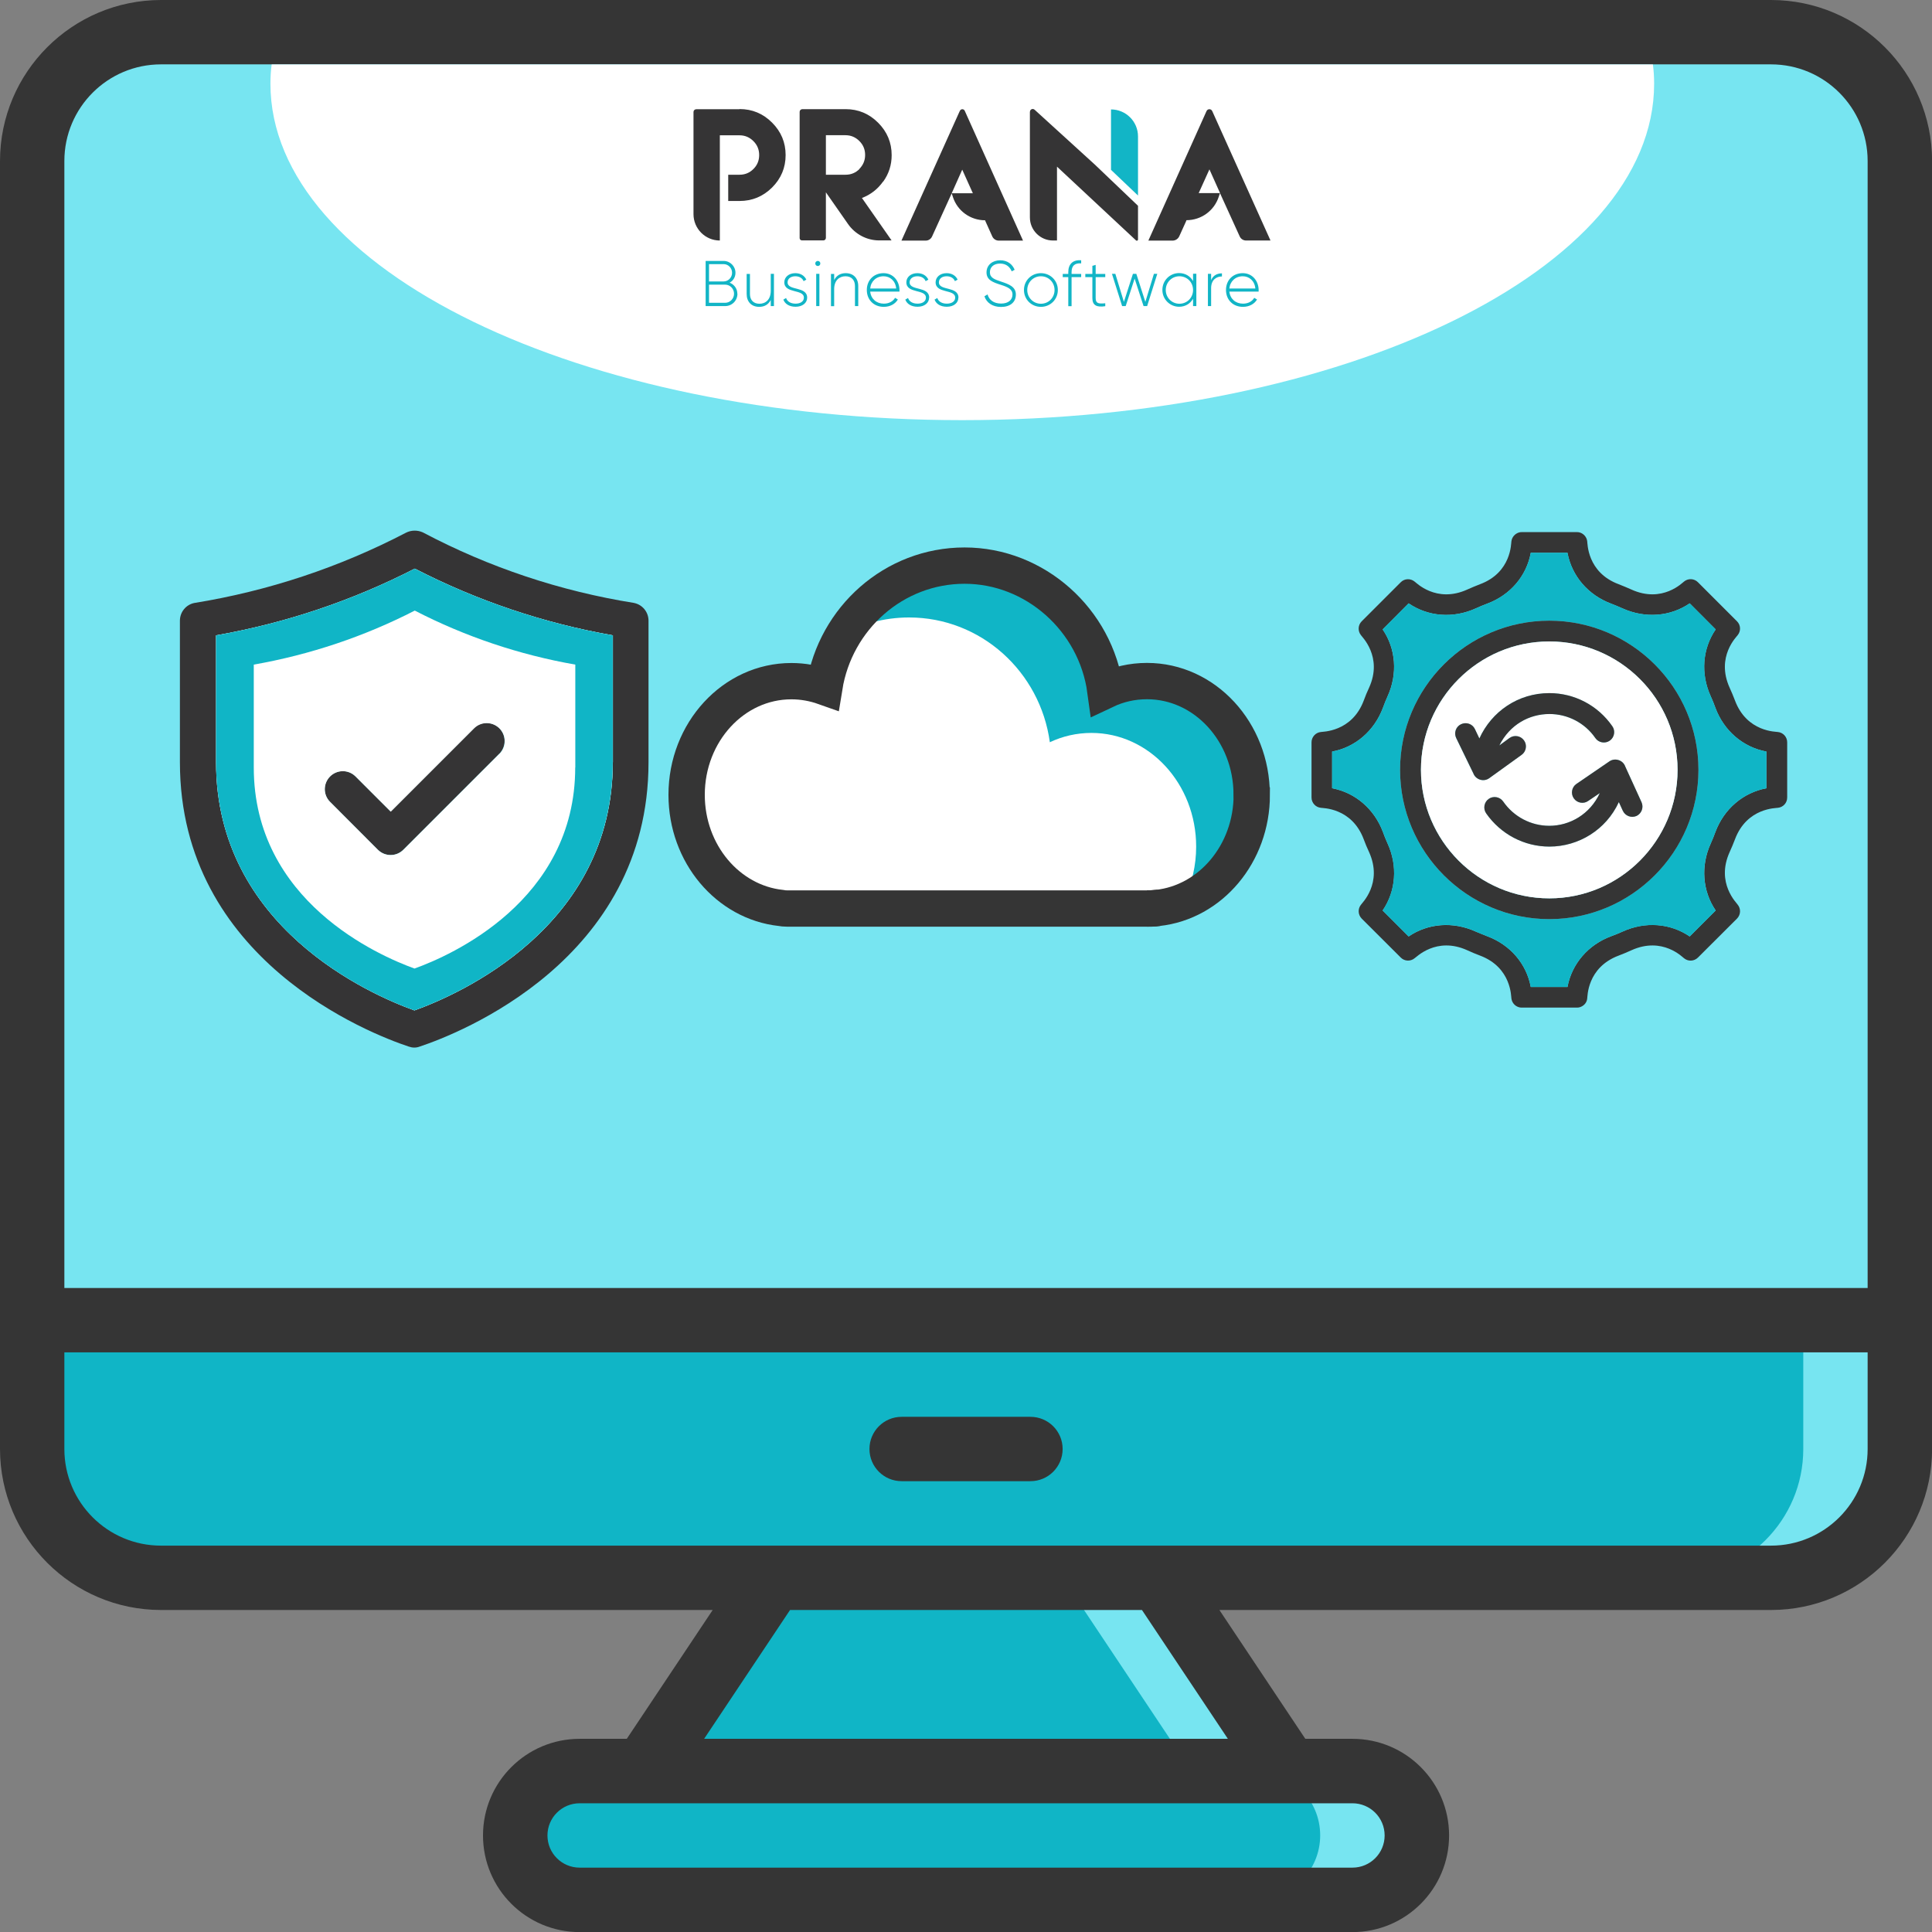 <?xml version="1.0" encoding="UTF-8"?>
<svg id="Capa_2" data-name="Capa 2" xmlns="http://www.w3.org/2000/svg" viewBox="0 0 205.32 205.32">
  <rect x="0" y="0" width="205.32" height="205.32" fill="#808080" stroke="none"/>
  <defs>
    <style>
      .cls-1 {
        fill: #fff;
      }

      .cls-2 {
        fill: #77e5f1;
      }

      .cls-3 {
        stroke-dasharray: 0 0 0 0 12.9 12.9 10.75 12.9;
      }

      .cls-3, .cls-4, .cls-5, .cls-6, .cls-7 {
        stroke: #10b5c6;
        stroke-linecap: round;
        stroke-width: 2px;
      }

      .cls-3, .cls-4, .cls-5, .cls-6, .cls-7, .cls-8 {
        fill: none;
        stroke-miterlimit: 10;
      }

      .cls-4 {
        stroke-dasharray: 0 0 0 0 3.4 3.4 2.83 3.4;
      }

      .cls-9 {
        fill: #353435;
      }

      .cls-10 {
        fill: #353535;
      }

      .cls-11 {
        fill: #10b5c6;
      }

      .cls-5 {
        stroke-dasharray: 0 0 0 0 2.89 2.89 2.41 2.89;
      }

      .cls-6 {
        stroke-dasharray: 0 0 0 0 0 0 12.9 10.75 12.9 12.9 10.75 12.9;
      }

      .cls-12 {
        fill: #12b5c6;
      }

      .cls-8 {
        stroke: #353535;
        stroke-width: 3.86px;
      }
    </style>
  </defs>
  <g id="Capa_1-2" data-name="Capa 1">
    <g>
      <g>
        <line class="cls-7" x1="15.79" y1="75.46" x2="15.79" y2="81.46"/>
        <line class="cls-4" x1="15.79" y1="84.29" x2="15.79" y2="95.61"/>
        <polyline class="cls-7" points="15.79 97.31 15.79 103.31 21.79 103.31"/>
        <line class="cls-3" x1="32.54" y1="103.31" x2="75.54" y2="103.31"/>
        <polyline class="cls-6" points="81.99 103.31 88.44 103.31 148.64 103.31"/>
        <polyline class="cls-7" points="155.09 103.31 161.09 103.31 161.09 97.31"/>
        <line class="cls-5" x1="161.09" y1="94.9" x2="161.09" y2="85.27"/>
        <line class="cls-7" x1="161.09" y1="83.83" x2="161.09" y2="77.83"/>
      </g>
      <g id="Icons">
        <path class="cls-2" d="M201.9,17.11v123.19H3.42V17.11c0-7.56,6.13-13.69,13.69-13.69H188.21c7.56,0,13.69,6.13,13.69,13.69Z"/>
        <path class="cls-11" d="M201.9,140.3v13.69c0,7.56-6.13,13.69-13.69,13.69H17.11c-7.56,0-13.69-6.13-13.69-13.69v-13.69H201.9Z"/>
        <path class="cls-2" d="M191.64,140.3v13.69c0,7.56-6.13,13.69-13.69,13.69h10.27c7.56,0,13.69-6.13,13.69-13.69v-13.69h-10.27Z"/>
        <path class="cls-11" d="M61.6,188.21h82.13c3.78,0,6.84,3.06,6.84,6.84h0c0,3.78-3.06,6.84-6.84,6.84H61.6c-3.78,0-6.84-3.06-6.84-6.84h0c0-3.78,3.06-6.84,6.84-6.84Z"/>
        <path class="cls-2" d="M143.73,188.21h-10.27c3.78,0,6.84,3.06,6.84,6.84s-3.06,6.84-6.84,6.84h10.27c3.78,0,6.84-3.06,6.84-6.84s-3.06-6.84-6.84-6.84Z"/>
        <path class="cls-11" d="M123.19,167.68h-41.06l-13.69,20.53h68.44l-13.69-20.53Z"/>
        <path class="cls-2" d="M123.19,167.68h-10.27l13.69,20.53h10.27l-13.69-20.53Z"/>
      </g>
      <g id="Icons_copy" data-name="Icons copy">
        <path class="cls-10" d="M188.21,0H17.11C7.67,.01,.01,7.67,0,17.11V153.99c.01,9.45,7.67,17.1,17.11,17.11h58.63l-9.13,13.69h-5.01c-5.67,0-10.27,4.6-10.27,10.27s4.6,10.27,10.27,10.27h82.13c5.67,0,10.27-4.6,10.27-10.27s-4.6-10.27-10.27-10.27h-5.01l-9.13-13.69h58.63c9.45-.01,17.1-7.67,17.11-17.11V17.11c-.01-9.45-7.67-17.1-17.11-17.11ZM17.11,6.84H188.21c5.67,0,10.27,4.6,10.27,10.27v119.77H6.84V17.11c0-5.67,4.6-10.27,10.27-10.27ZM147.15,195.06c0,1.89-1.53,3.42-3.42,3.42H61.6c-1.89,0-3.42-1.53-3.42-3.42s1.53-3.42,3.42-3.42h82.13c1.89,0,3.42,1.53,3.42,3.42Zm-16.66-10.27h-55.66l9.13-13.69h37.4l9.13,13.69Zm57.72-20.53H17.11c-5.67,0-10.27-4.6-10.27-10.27v-10.27H198.48v10.27c0,5.67-4.6,10.27-10.27,10.27Z"/>
        <path class="cls-10" d="M109.51,150.57h-13.69c-1.89,0-3.42,1.53-3.42,3.42s1.53,3.42,3.42,3.42h13.69c1.89,0,3.42-1.53,3.42-3.42s-1.53-3.42-3.42-3.42Z"/>
      </g>
      <g>
        <g>
          <path class="cls-1" d="M133.03,84.39c0,6.26-4.39,11.41-10.01,12.02-.37,.04-.74,.06-1.12,.06h-38.3c-.21,0-.42-.02-.62-.06-5.62-.61-10.01-5.76-10.01-12.02,0-6.67,4.99-12.08,11.13-12.08,1.23,0,2.41,.22,3.51,.61,1.18-7.31,7.4-12.89,14.9-12.89s13.94,5.77,14.96,13.26c1.35-.64,2.85-.99,4.42-.99,6.15,0,11.13,5.41,11.13,12.08Z"/>
          <path class="cls-11" d="M132.7,84.39c0,5.02-2.82,9.31-6.83,11.14,.8-1.66,1.25-3.55,1.25-5.56,0-6.67-4.99-12.08-11.13-12.08-1.57,0-3.07,.35-4.42,.99-1.02-7.5-7.33-13.26-14.96-13.26-2.7,0-5.23,.72-7.42,1.99,2.63-4.53,7.47-7.57,13-7.57,7.63,0,13.94,5.77,14.96,13.26,1.35-.64,2.85-.99,4.42-.99,6.15,0,11.13,5.41,11.13,12.08Z"/>
        </g>
        <path class="cls-8" d="M123.02,96.49c-.21,.04-.42,.06-.64,.06h-.49c.38,0,.75-.02,1.12-.06Z"/>
        <path class="cls-8" d="M133.03,84.47c0,6.26-4.39,11.41-10.01,12.02-.37,.04-.74,.06-1.12,.06h-38.3c-.21,0-.42-.02-.62-.06-5.62-.61-10.01-5.76-10.01-12.02,0-6.67,4.99-12.08,11.13-12.08,1.23,0,2.41,.22,3.51,.61,1.18-7.31,7.4-12.89,14.9-12.89s13.94,5.77,14.96,13.26c1.35-.64,2.85-.99,4.42-.99,6.15,0,11.13,5.41,11.13,12.08Z"/>
      </g>
      <g>
        <path id="shield-check" class="cls-9" d="M53.05,77.38c-.75-.72-1.92-.72-2.66,0l-8.87,8.87-3.76-3.76c-.76-.74-1.97-.72-2.71,.04-.72,.75-.72,1.92,0,2.66l5.1,5.11c.76,.75,1.97,.75,2.71,0l10.22-10.22c.74-.76,.72-1.98-.04-2.71Zm0,0c-.75-.72-1.92-.72-2.66,0l-8.87,8.87-3.76-3.76c-.76-.74-1.97-.72-2.71,.04-.72,.75-.72,1.92,0,2.66l5.1,5.11c.76,.75,1.97,.75,2.71,0l10.22-10.22c.74-.76,.72-1.98-.04-2.71Zm14.36-13.3c-7.85-1.25-15.44-3.78-22.47-7.5-.58-.26-1.23-.25-1.79,.03-7.06,3.68-14.65,6.2-22.5,7.47-.89,.18-1.53,.97-1.53,1.88v15.05c0,21.04,20.25,28.86,24.31,30.21,.2,.07,.4,.11,.6,.11,.2,0,.4-.04,.58-.11,4.06-1.35,24.31-9.17,24.31-30.21v-15.05c0-.91-.64-1.7-1.53-1.88Zm-2.28,16.93c0,17.54-16.4,24.69-21.08,26.37-4.68-1.68-21.08-8.83-21.08-26.37v-13.49c7.36-1.29,14.48-3.68,21.12-7.09,6.62,3.42,13.71,5.81,21.05,7.09v13.49Zm-27.37,1.48c-.76-.74-1.97-.72-2.71,.04-.72,.75-.72,1.92,0,2.66l5.1,5.11c.76,.75,1.97,.75,2.71,0l10.22-10.22c.74-.76,.72-1.98-.04-2.71-.75-.72-1.92-.72-2.66,0l-8.87,8.87-3.76-3.76Z"/>
        <path class="cls-1" d="M44.08,60.43c-6.64,3.41-13.76,5.8-21.12,7.09v13.49c0,17.54,16.4,24.69,21.08,26.37,4.68-1.68,21.08-8.83,21.08-26.37v-13.49c-7.33-1.29-14.42-3.68-21.05-7.09Zm9.01,19.66l-10.22,10.22c-.75,.75-1.96,.75-2.71,0l-5.1-5.11c-.72-.74-.72-1.91,0-2.66,.74-.76,1.95-.78,2.71-.04l3.76,3.76,8.87-8.87c.74-.72,1.91-.72,2.66,0,.76,.74,.78,1.95,.04,2.71Z"/>
        <path class="cls-11" d="M44.08,60.43c-6.64,3.41-13.76,5.8-21.12,7.09v13.49c0,17.54,16.4,24.69,21.08,26.37,4.68-1.68,21.08-8.83,21.08-26.37v-13.49c-7.33-1.29-14.42-3.68-21.05-7.09Zm17.05,21.13c0,14.22-13.29,20.01-17.08,21.37-3.79-1.37-17.08-7.15-17.08-21.37v-10.93c5.97-1.05,11.73-2.98,17.11-5.74,5.37,2.77,11.12,4.7,17.06,5.74v10.93Z"/>
      </g>
      <g>
        <path class="cls-2" d="M171.08,78.71c-.5,.35-1.2,.22-1.54-.28-1.1-1.6-2.93-2.55-4.87-2.55-2.14,0-4.22,1.12-5.33,3.34l1.08-.79c.5-.36,1.19-.24,1.54,.25,.36,.49,.24,1.19-.25,1.54l-3.44,2.48c-.61,.44-1.45,.14-1.69-.51l-1.82-3.75c-.27-.55-.04-1.21,.5-1.47,.56-.27,1.22-.04,1.48,.5l.48,1.01c1.3-2.87,4.12-4.82,7.44-4.82,2.67,0,5.16,1.31,6.69,3.52,.35,.49,.22,1.19-.27,1.53Z"/>
        <path class="cls-2" d="M173.93,86.71c-.56,.25-1.21,.01-1.47-.55l-.42-.92c-1.36,2.96-4.29,4.73-7.38,4.73-2.68,0-5.18-1.32-6.72-3.53-.35-.5-.22-1.2,.27-1.54,.5-.35,1.19-.22,1.54,.28,1.12,1.62,2.95,2.58,4.9,2.58,2.16,0,4.32-1.21,5.37-3.48l-1.24,.84c-.49,.35-1.19,.22-1.53-.28-.35-.5-.21-1.2,.28-1.53l3.51-2.4c.56-.39,1.43-.16,1.68,.55l1.73,3.79c.25,.56,.01,1.21-.54,1.47Z"/>
        <path class="cls-2" d="M164.65,65.96c-8.74,0-15.86,7.11-15.86,15.85s7.12,15.87,15.86,15.87,15.85-7.12,15.85-15.87-7.12-15.85-15.85-15.85Zm0,29.51c-7.53,0-13.64-6.13-13.64-13.66s6.12-13.64,13.64-13.64,13.63,6.13,13.63,13.64-6.12,13.66-13.63,13.66Z"/>
        <path class="cls-2" d="M188.92,77.79c-.1-.04-3.27,.05-4.54-3.35-.17-.45-.36-.9-.56-1.34-1.51-3.33,.8-5.49,.84-5.59,.37-.44,.34-1.08-.06-1.48l-4.15-4.15c-.4-.41-1.05-.44-1.49-.07-.1,.05-2.27,2.35-5.59,.84-.44-.2-.89-.38-1.34-.56-3.4-1.26-3.31-4.43-3.35-4.54-.04-.45-.36-.83-.79-.96h-6.48c-.42,.13-.75,.49-.8,.96-.04,.12,.05,3.28-3.34,4.54-.46,.18-.9,.36-1.34,.56-3.33,1.51-5.49-.79-5.6-.84-.44-.36-1.08-.34-1.48,.07l-4.15,4.15c-.4,.4-.43,1.04-.07,1.48,.05,.12,2.36,2.28,.85,5.59-.21,.44-.39,.89-.56,1.35-1.27,3.38-4.44,3.3-4.54,3.34-.58,.05-1.01,.54-1.01,1.1v5.86c0,.58,.44,1.05,1.01,1.1,.11,.04,3.27-.05,4.54,3.35,.17,.45,.35,.9,.56,1.34,1.51,3.33-.8,5.48-.84,5.59-.37,.44-.34,1.08,.06,1.49l4.15,4.14c.4,.41,1.05,.43,1.48,.07,.13-.05,2.28-2.35,5.6-.84,.44,.2,.88,.39,1.34,.56,3.39,1.27,3.3,4.43,3.34,4.54,.05,.46,.37,.83,.8,.95h6.48c.43-.13,.76-.49,.79-.95,.04-.12-.05-3.27,3.35-4.54,.45-.17,.9-.36,1.34-.56,3.33-1.51,5.49,.79,5.59,.84,.44,.37,1.08,.34,1.49-.07l4.15-4.14c.4-.41,.43-1.05,.06-1.49-.04-.12-2.35-2.27-.84-5.59,.2-.44,.39-.89,.56-1.34,1.27-3.4,4.44-3.31,4.54-3.35,.58-.05,1.01-.52,1.01-1.1v-5.86c0-.57-.43-1.05-1.01-1.1Zm-1.2,5.98c-2.46,.46-4.5,2.19-5.42,4.65-.15,.41-.31,.81-.49,1.21-1.09,2.39-.88,5.07,.52,7.13l-2.76,2.76c-2.06-1.41-4.72-1.62-7.13-.52-.39,.18-.79,.34-1.2,.49-2.47,.91-4.2,2.95-4.66,5.4h-3.9c-.45-2.46-2.18-4.49-4.65-5.4-.41-.16-.81-.33-1.2-.49-2.4-1.09-5.07-.88-7.13,.52l-2.76-2.76c1.41-2.06,1.62-4.73,.52-7.13-.18-.4-.35-.8-.49-1.21-.92-2.46-2.96-4.19-5.4-4.65v-3.9c2.45-.45,4.48-2.19,5.4-4.65,.15-.41,.31-.81,.49-1.21,1.09-2.39,.88-5.07-.52-7.12l2.76-2.77c2.06,1.41,4.72,1.63,7.13,.54,.39-.18,.79-.35,1.2-.5,2.47-.91,4.2-2.95,4.65-5.41h3.9c.46,2.46,2.19,4.49,4.66,5.41,.41,.16,.81,.33,1.2,.5,2.4,1.08,5.07,.87,7.13-.54l2.76,2.77c-1.41,2.05-1.62,4.72-.52,7.12,.18,.4,.35,.8,.49,1.21,.91,2.46,2.96,4.2,5.42,4.65v3.9Z"/>
        <g id="_30_System_Update" data-name="30 System Update">
          <g>
            <path class="cls-10" d="M188.92,77.79c-.1-.04-3.27,.05-4.54-3.35-.17-.45-.36-.9-.56-1.34-1.51-3.33,.8-5.49,.84-5.59,.37-.44,.34-1.08-.06-1.48l-4.15-4.15c-.4-.41-1.05-.44-1.49-.07-.1,.05-2.27,2.35-5.59,.84-.44-.2-.89-.38-1.34-.56-3.4-1.26-3.31-4.43-3.35-4.54-.04-.45-.36-.83-.79-.96-.09-.03-.2-.04-.3-.04h-5.87c-.11,0-.21,.01-.3,.04-.42,.13-.75,.49-.8,.96-.04,.12,.05,3.28-3.34,4.54-.46,.18-.9,.36-1.34,.56-3.33,1.51-5.49-.79-5.6-.84-.44-.36-1.08-.34-1.48,.07l-4.15,4.15c-.4,.4-.43,1.04-.07,1.48,.05,.12,2.36,2.28,.85,5.59-.21,.44-.39,.89-.56,1.35-1.27,3.38-4.44,3.3-4.54,3.34-.58,.05-1.01,.54-1.01,1.1v5.86c0,.58,.44,1.05,1.01,1.1,.11,.04,3.27-.05,4.54,3.35,.17,.45,.35,.9,.56,1.34,1.51,3.33-.8,5.48-.84,5.59-.37,.44-.34,1.08,.06,1.49l4.15,4.14c.4,.41,1.05,.43,1.48,.07,.13-.05,2.28-2.35,5.6-.84,.44,.2,.88,.39,1.34,.56,3.39,1.27,3.3,4.43,3.34,4.54,.05,.46,.37,.83,.8,.95,.09,.03,.2,.04,.3,.04h5.87c.1,0,.21-.01,.3-.04,.43-.13,.76-.49,.79-.95,.04-.12-.05-3.27,3.35-4.54,.45-.17,.9-.36,1.34-.56,3.33-1.51,5.49,.79,5.59,.84,.44,.37,1.08,.34,1.49-.07l4.15-4.14c.4-.41,.43-1.05,.06-1.49-.04-.12-2.35-2.27-.84-5.59,.2-.44,.39-.89,.56-1.34,1.27-3.4,4.44-3.31,4.54-3.35,.58-.05,1.01-.52,1.01-1.1v-5.86c0-.57-.43-1.05-1.01-1.1Zm-1.2,5.98c-2.46,.46-4.5,2.19-5.42,4.65-.15,.41-.31,.81-.49,1.21-1.09,2.39-.88,5.07,.52,7.13l-2.76,2.76c-2.06-1.41-4.72-1.62-7.13-.52-.39,.18-.79,.34-1.2,.49-2.47,.91-4.2,2.95-4.66,5.4h-3.9c-.45-2.46-2.18-4.49-4.65-5.4-.41-.16-.81-.33-1.2-.49-2.4-1.09-5.07-.88-7.13,.52l-2.76-2.76c1.41-2.06,1.62-4.73,.52-7.13-.18-.4-.35-.8-.49-1.21-.92-2.46-2.96-4.19-5.4-4.65v-3.9c2.45-.45,4.48-2.19,5.4-4.65,.15-.41,.31-.81,.49-1.21,1.09-2.39,.88-5.07-.52-7.12l2.76-2.77c2.06,1.41,4.72,1.63,7.13,.54,.39-.18,.79-.35,1.2-.5,2.47-.91,4.2-2.95,4.65-5.41h3.9c.46,2.46,2.19,4.49,4.66,5.41,.41,.16,.81,.33,1.2,.5,2.4,1.08,5.07,.87,7.13-.54l2.76,2.77c-1.41,2.05-1.62,4.72-.52,7.12,.18,.4,.35,.8,.49,1.21,.91,2.46,2.96,4.2,5.42,4.65v3.9Z"/>
            <path class="cls-11" d="M182.3,75.22c-.15-.41-.31-.81-.49-1.21-1.09-2.39-.88-5.07,.52-7.12l-2.76-2.77c-2.06,1.41-4.72,1.62-7.13,.54-.39-.18-.79-.35-1.2-.5-2.47-.91-4.2-2.95-4.66-5.41h-3.9c-.45,2.46-2.18,4.49-4.65,5.41-.41,.16-.81,.33-1.2,.5-2.4,1.09-5.07,.87-7.13-.54l-2.76,2.77c1.41,2.05,1.62,4.72,.52,7.12-.18,.4-.35,.8-.49,1.21-.92,2.46-2.96,4.2-5.4,4.65v3.9c2.45,.46,4.48,2.19,5.4,4.65,.15,.41,.31,.81,.49,1.21,1.09,2.39,.88,5.07-.52,7.13l2.76,2.76c2.06-1.41,4.72-1.62,7.13-.52,.39,.17,.79,.34,1.2,.49,2.47,.91,4.2,2.95,4.65,5.4h3.9c.46-2.46,2.19-4.49,4.66-5.4,.41-.16,.81-.31,1.2-.49,2.4-1.09,5.07-.88,7.13,.52l2.76-2.76c-1.41-2.06-1.62-4.73-.52-7.13,.18-.4,.35-.8,.49-1.21,.91-2.46,2.96-4.19,5.42-4.65v-3.9c-2.46-.45-4.5-2.19-5.42-4.65Zm-17.65,22.46c-8.74,0-15.86-7.12-15.86-15.87s7.12-15.85,15.86-15.85,15.85,7.11,15.85,15.85-7.12,15.87-15.85,15.87Z"/>
            <path class="cls-10" d="M164.65,65.96c-8.74,0-15.86,7.11-15.86,15.85s7.12,15.87,15.86,15.87,15.85-7.12,15.85-15.87-7.12-15.85-15.85-15.85Zm0,29.51c-7.53,0-13.64-6.13-13.64-13.66s6.12-13.64,13.64-13.64,13.63,6.13,13.63,13.64-6.12,13.66-13.63,13.66Z"/>
            <path class="cls-1" d="M164.65,68.17c-7.53,0-13.64,6.13-13.64,13.64s6.12,13.66,13.64,13.66,13.63-6.13,13.63-13.66-6.12-13.64-13.63-13.64Zm-8.08,14.02l-1.82-3.75c-.27-.55-.04-1.21,.5-1.47,.56-.27,1.22-.04,1.48,.5l.48,1.01c1.3-2.87,4.12-4.82,7.44-4.82,2.67,0,5.16,1.31,6.69,3.52,.35,.49,.22,1.19-.27,1.53-.5,.35-1.2,.22-1.54-.28-1.1-1.6-2.93-2.55-4.87-2.55-2.14,0-4.22,1.12-5.33,3.34l1.08-.79c.5-.36,1.19-.24,1.54,.25,.36,.49,.24,1.19-.25,1.54l-3.44,2.48c-.61,.44-1.45,.14-1.69-.51Zm17.36,4.52c-.56,.25-1.21,.01-1.47-.55l-.42-.92c-1.36,2.96-4.29,4.73-7.38,4.73-2.68,0-5.18-1.32-6.72-3.53-.35-.5-.22-1.2,.27-1.54,.5-.35,1.19-.22,1.54,.28,1.12,1.62,2.95,2.58,4.9,2.58,2.16,0,4.32-1.21,5.37-3.48l-1.24,.84c-.49,.35-1.19,.22-1.53-.28-.35-.5-.21-1.2,.28-1.53l3.51-2.4c.56-.39,1.43-.16,1.68,.55l1.73,3.79c.25,.56,.01,1.21-.54,1.47Z"/>
            <path class="cls-10" d="M171.08,78.71c-.5,.35-1.2,.22-1.54-.28-1.1-1.6-2.93-2.55-4.87-2.55-2.14,0-4.22,1.12-5.33,3.34l1.08-.79c.5-.36,1.19-.24,1.54,.25,.36,.49,.24,1.19-.25,1.54l-3.44,2.48c-.61,.44-1.45,.14-1.69-.51l-1.82-3.75c-.27-.55-.04-1.21,.5-1.47,.56-.27,1.22-.04,1.48,.5l.48,1.01c1.3-2.87,4.12-4.82,7.44-4.82,2.67,0,5.16,1.31,6.69,3.52,.35,.49,.22,1.19-.27,1.53Z"/>
            <path class="cls-10" d="M173.93,86.71c-.56,.25-1.21,.01-1.47-.55l-.42-.92c-1.36,2.96-4.29,4.73-7.38,4.73-2.68,0-5.18-1.32-6.72-3.53-.35-.5-.22-1.2,.27-1.54,.5-.35,1.19-.22,1.54,.28,1.12,1.62,2.95,2.58,4.9,2.58,2.16,0,4.32-1.21,5.37-3.48l-1.24,.84c-.49,.35-1.19,.22-1.53-.28-.35-.5-.21-1.2,.28-1.53l3.51-2.4c.56-.39,1.43-.16,1.68,.55l1.73,3.79c.25,.56,.01,1.21-.54,1.47Z"/>
          </g>
        </g>
      </g>
      <path class="cls-1" d="M175.79,8.9c0,19.75-32.92,35.75-73.53,35.75S28.74,28.64,28.74,8.9c0-.69,.04-1.38,.13-2.05H175.66c.09,.68,.13,1.37,.13,2.05Z"/>
      <g>
        <path class="cls-9" d="M122.03,25.57h.61s1.86,0,1.86,0h.12c.3,0,.57-.18,.7-.45l.73-1.61,.04-.11c1.56,0,2.95-1,3.43-2.49l.13-.39,2.1,4.61c.12,.26,.38,.43,.67,.43h.13s1.86,0,1.86,0h.61s-6.19-13.75-6.19-13.75h0c-.12-.27-.49-.27-.61,0l-6.18,13.76Zm7.62-5.05h0s0,0,0,0h0Zm-2.26,0l1.14-2.52,1.13,2.52h-2.25s-.01,0-.01,0Z"/>
        <path class="cls-12" d="M120.94,20.78l-2.87-2.73v-6.42c1.58,0,2.87,1.28,2.87,2.87v6.29Z"/>
        <g>
          <g>
            <path class="cls-12" d="M78.37,31.22c0,.73-.58,1.31-1.31,1.31h-2.07v-4.8h1.91c.7,0,1.26,.57,1.26,1.26,0,.47-.25,.85-.62,1.05,.48,.19,.82,.63,.82,1.18Zm-3.02-3.15v1.84s1.55,0,1.55,0c.49,0,.9-.41,.9-.92s-.4-.92-.9-.92h-1.55Zm2.66,3.15c0-.54-.43-.97-.95-.97h-1.71s0,1.93,0,1.93h1.71c.52,0,.95-.43,.95-.97Z"/>
            <path class="cls-12" d="M82.25,29.1v3.43h-.34v-.65c-.26,.51-.7,.73-1.23,.73-.82,0-1.33-.54-1.33-1.37v-2.13h.35v2.13c0,.63,.36,1.04,1.01,1.04s1.2-.44,1.2-1.37v-1.81h.34Z"/>
            <path class="cls-12" d="M85.78,31.63c0,.56-.49,.97-1.23,.97-.69,0-1.14-.32-1.3-.76l.29-.17c.12,.37,.49,.6,1.01,.6,.48,0,.88-.21,.88-.64,0-.93-2.08-.4-2.08-1.63,0-.54,.47-.97,1.17-.97,.56,0,.98,.27,1.17,.69l-.29,.16c-.14-.36-.5-.52-.88-.52-.45,0-.82,.23-.82,.65,0,.92,2.08,.38,2.08,1.63Z"/>
            <path class="cls-12" d="M86.64,28c0-.14,.12-.27,.27-.27s.27,.12,.27,.27-.12,.27-.27,.27-.27-.12-.27-.27Zm.1,1.1h.34v3.43h-.34v-3.43Z"/>
            <path class="cls-12" d="M91.21,30.4v2.13h-.35v-2.13c0-.63-.36-1.04-1.01-1.04s-1.2,.44-1.2,1.37v1.81h-.34v-3.43h.34v.65c.26-.51,.7-.73,1.23-.73,.82,0,1.33,.54,1.33,1.37Z"/>
            <path class="cls-12" d="M95.59,30.83c0,.05,0,.11,0,.16h-3.11c.08,.78,.67,1.28,1.45,1.28,.56,0,.99-.26,1.19-.62l.3,.18c-.28,.47-.82,.78-1.5,.78-1.06,0-1.8-.75-1.8-1.79s.73-1.79,1.78-1.79,1.69,.86,1.69,1.8Zm-3.11-.17h2.76c-.08-.84-.67-1.3-1.34-1.3-.78,0-1.35,.54-1.42,1.3Z"/>
            <path class="cls-12" d="M98.74,31.63c0,.56-.49,.97-1.23,.97-.69,0-1.14-.32-1.3-.76l.29-.17c.12,.37,.49,.6,1.01,.6,.48,0,.89-.21,.89-.64,0-.93-2.08-.4-2.08-1.63,0-.54,.47-.97,1.17-.97,.56,0,.98,.27,1.17,.69l-.29,.16c-.14-.36-.5-.52-.88-.52-.45,0-.82,.23-.82,.65,0,.92,2.08,.38,2.08,1.63Z"/>
            <path class="cls-12" d="M101.85,31.63c0,.56-.49,.97-1.23,.97-.69,0-1.14-.32-1.3-.76l.29-.17c.12,.37,.49,.6,1.01,.6,.48,0,.89-.21,.89-.64,0-.93-2.08-.4-2.08-1.63,0-.54,.47-.97,1.17-.97,.56,0,.98,.27,1.17,.69l-.29,.16c-.14-.36-.5-.52-.88-.52-.45,0-.82,.23-.82,.65,0,.92,2.08,.38,2.08,1.63Z"/>
            <path class="cls-12" d="M104.63,31.48l.32-.19c.16,.58,.65,.97,1.44,.97s1.21-.41,1.21-.96c0-.58-.51-.8-1.24-1.03-.8-.26-1.52-.49-1.52-1.32,0-.79,.64-1.29,1.45-1.29s1.31,.45,1.54,1.01l-.31,.17c-.18-.43-.55-.83-1.24-.83s-1.08,.39-1.08,.93c0,.58,.49,.75,1.17,.98,.85,.28,1.59,.55,1.59,1.38s-.62,1.32-1.58,1.32c-.9,0-1.54-.45-1.76-1.13Z"/>
            <path class="cls-12" d="M108.82,30.82c0-1.02,.8-1.79,1.8-1.79s1.8,.78,1.8,1.79-.8,1.79-1.8,1.79-1.8-.78-1.8-1.79Zm3.25,0c0-.82-.63-1.46-1.45-1.46s-1.45,.65-1.45,1.46,.64,1.46,1.45,1.46,1.45-.64,1.45-1.46Z"/>
            <path class="cls-12" d="M113.88,28.92v.19s1.02,0,1.02,0v.34h-1.02s0,3.09,0,3.09h-.35v-3.09s-.59,0-.59,0v-.34h.59s0-.19,0-.19c0-.84,.47-1.33,1.37-1.26v.33c-.7-.05-1.02,.27-1.02,.93Z"/>
            <path class="cls-12" d="M116.44,29.44v2.23c0,.6,.32,.62,1.02,.56v.31c-.9,.14-1.37-.08-1.37-.86v-2.23s-.75,0-.75,0v-.34h.75s0-.86,0-.86l.35-.1v.96s1.02,0,1.02,0v.34h-1.02Z"/>
            <path class="cls-12" d="M122.99,29.1l-1.08,3.43h-.38s-.95-2.92-.95-2.92l-.95,2.92h-.38s-1.08-3.43-1.08-3.43h.36s.91,2.98,.91,2.98l.96-2.98h.36s.96,2.98,.96,2.98l.91-2.98h.36Z"/>
            <path class="cls-12" d="M127.14,29.1v3.43h-.35v-.78c-.29,.51-.82,.85-1.48,.85-.97,0-1.78-.78-1.78-1.79s.8-1.79,1.78-1.79c.66,0,1.19,.34,1.48,.85v-.78h.35Zm-.35,1.72c0-.82-.63-1.46-1.45-1.46s-1.45,.65-1.45,1.46,.64,1.46,1.45,1.46,1.45-.64,1.45-1.46Z"/>
            <path class="cls-12" d="M129.86,29.05v.33c-.59,0-1.15,.36-1.15,1.24v1.91h-.34v-3.43h.34v.67c.23-.54,.68-.72,1.15-.72Z"/>
            <path class="cls-12" d="M133.76,30.83c0,.05,0,.11,0,.16h-3.11c.08,.78,.67,1.28,1.45,1.28,.56,0,.99-.26,1.19-.62l.3,.18c-.28,.47-.82,.78-1.5,.78-1.06,0-1.8-.75-1.8-1.79s.73-1.79,1.78-1.79,1.69,.86,1.69,1.8Zm-3.11-.17h2.76c-.08-.84-.67-1.3-1.34-1.3-.78,0-1.35,.54-1.42,1.3Z"/>
          </g>
          <path class="cls-9" d="M109.45,11.87v11.23c0,1.36,1.1,2.46,2.46,2.46h.42s0-7.85,0-7.85l8.4,7.84c.08,.07,.21,.02,.21-.09v-3.59s-4.6-4.39-4.6-4.39l-6.39-5.82c-.19-.17-.49-.04-.49,.21"/>
        </g>
        <path class="cls-9" d="M93.87,19.29c.59-.83,.89-1.76,.89-2.8,0-1.34-.48-2.49-1.44-3.45-.96-.96-2.11-1.44-3.45-1.44h-1.48s-.61,0-.61,0h-.34s-2.17,0-2.17,0c-.16,0-.29,.13-.29,.29v4.59s0,4.88,0,4.88v3.94c0,.14,.11,.25,.25,.25h2.27c.15,0,.27-.12,.27-.27v-4.84s2.36,3.38,2.36,3.38c.76,1.08,1.99,1.73,3.31,1.73h1.31s-3.15-4.51-3.15-4.51c.92-.35,1.67-.93,2.26-1.76m-2.52-1.32c-.41,.41-.9,.61-1.48,.61h-2.09v-2.1s0-2.1,0-2.1h1.93s.02,0,.02,0h.13c.58,0,1.07,.21,1.48,.62,.41,.41,.61,.9,.61,1.48s-.21,1.07-.61,1.48"/>
        <path class="cls-9" d="M101.96,11.88l-6.16,13.69h.61s1.85,0,1.85,0h.12c.29,0,.55-.17,.67-.43l2.09-4.59,.13,.39c.48,1.48,1.86,2.47,3.42,2.47h0l.04,.11,.72,1.6c.12,.27,.39,.45,.69,.45h.12s1.85,0,1.85,0h.61s-6.15-13.7-6.15-13.7l-.04-.09c-.1-.23-.42-.23-.52,0l-.05,.1Zm-.82,8.66l1.12-2.51,1.13,2.51h-.01s-2.24,0-2.24,0Z"/>
        <path class="cls-9" d="M78.59,11.61h-2.09s-2.51,0-2.51,0c-.16,0-.29,.13-.29,.29v4.59s0,4.88,0,4.88v1.39c0,1.54,1.25,2.8,2.8,2.8v-4.19h0s0-2.79,0-2.79h0v-2.1s0-2.1,0-2.1h2.09c.58,0,1.07,.21,1.48,.62,.41,.41,.61,.9,.61,1.48s-.2,1.07-.61,1.48c-.41,.41-.9,.61-1.48,.61h-.48s-.72,0-.72,0v1.34s0,1.45,0,1.45h1.2c1.35,0,2.5-.48,3.46-1.43,.96-.96,1.44-2.11,1.44-3.45s-.48-2.49-1.44-3.45c-.96-.96-2.11-1.44-3.46-1.44"/>
      </g>
    </g>
  </g>
</svg>